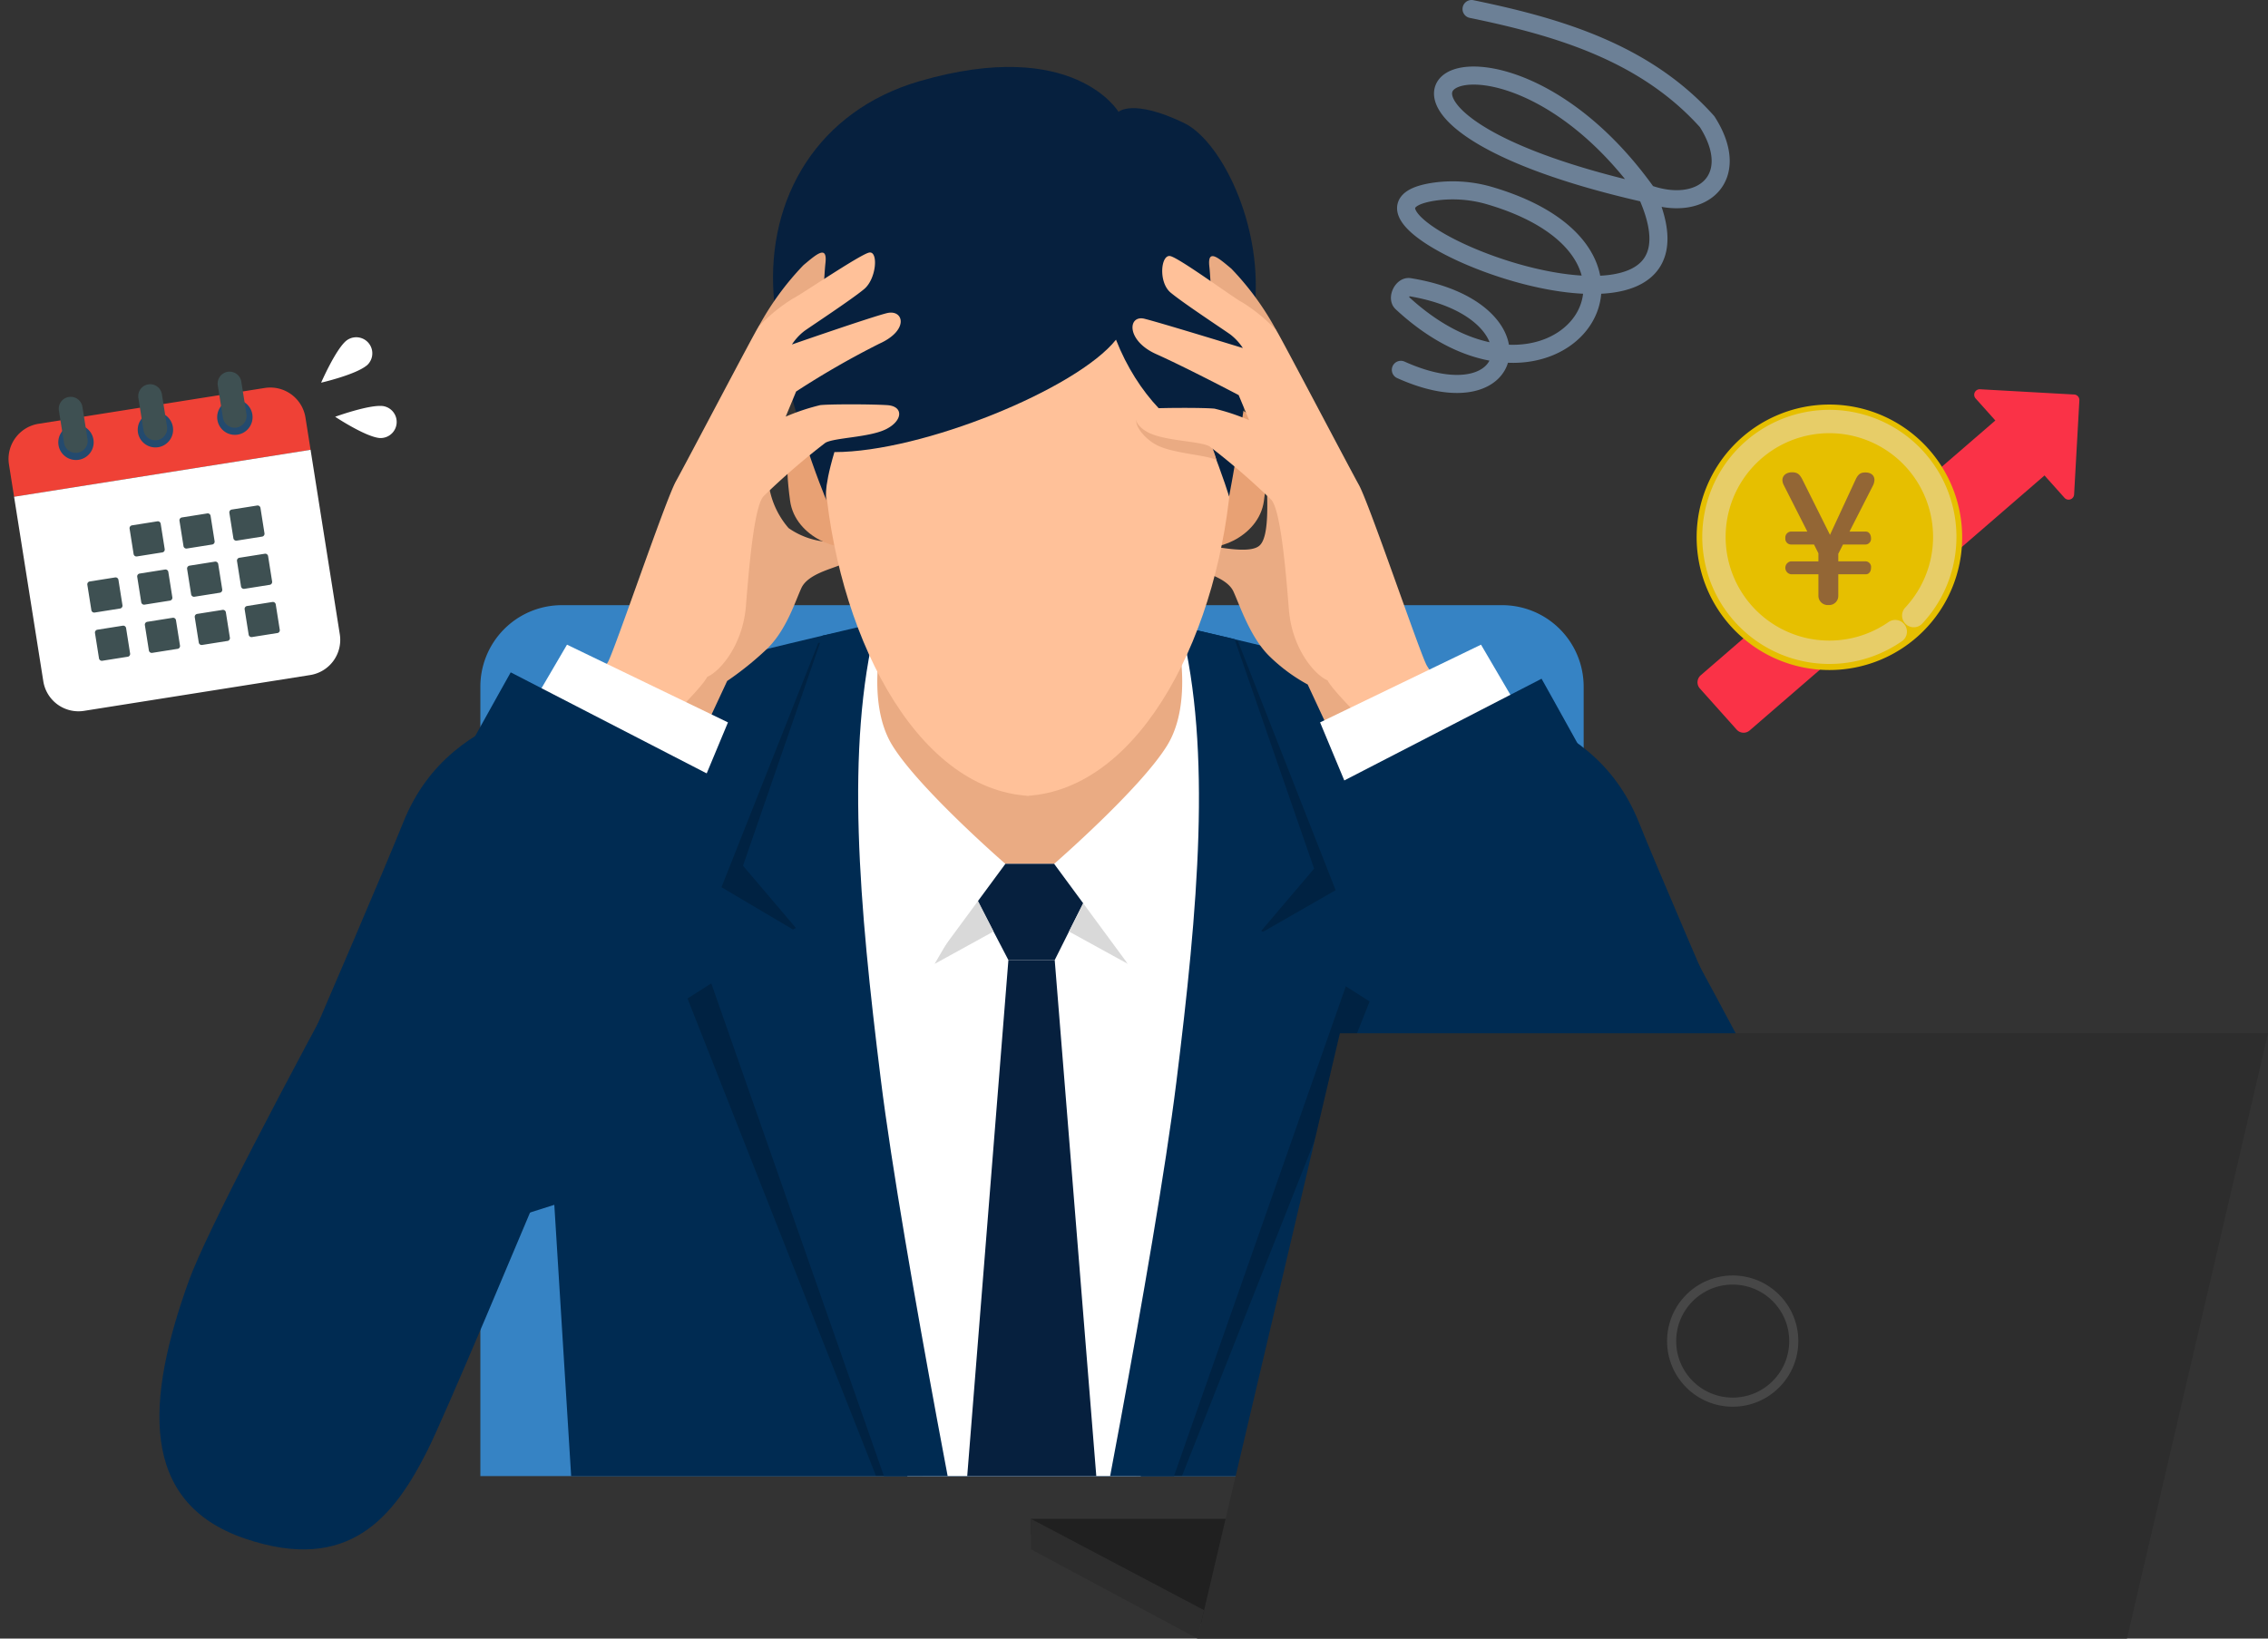 <svg xmlns="http://www.w3.org/2000/svg" xmlns:xlink="http://www.w3.org/1999/xlink" width="248.867" height="179.833" viewBox="0 0 248.867 179.833"><rect x="0" y="0" width="248.867" height="179.833" fill="#333333" stroke="none"/><defs><clipPath id="a"><rect width="211" height="159" transform="translate(0 -0.159)" fill="#fff" stroke="#707070" stroke-width="1"/></clipPath><clipPath id="b"><rect width="210.306" height="379.319" fill="none"/></clipPath><clipPath id="c"><rect width="202.114" height="171.492" fill="none"/></clipPath><clipPath id="d"><rect width="29.001" height="108.178" fill="none"/></clipPath><clipPath id="e"><rect width="28.813" height="108.538" fill="none"/></clipPath><clipPath id="f"><rect width="189.678" height="99.296" fill="none"/></clipPath><clipPath id="g"><rect width="135.746" height="66.433" fill="none"/></clipPath><clipPath id="h"><rect width="37.183" height="43.129" transform="translate(0 0)" fill="none" stroke="#6c8096" stroke-width="1"/></clipPath><clipPath id="i"><rect width="41.997" height="48.204" fill="none"/></clipPath><clipPath id="j"><rect width="32.94" height="34.291" fill="none"/></clipPath></defs><g transform="translate(-752.452 -1400.841)"><g transform="translate(760.074 1404)" clip-path="url(#a)"><g transform="translate(-0.069 4.185)"><g clip-path="url(#b)"><g transform="translate(2.675)"><g clip-path="url(#c)"><path d="M198.433,112.914H95.261a8.946,8.946,0,0,0-8.946,8.946V263.919H207.379V121.86a8.946,8.946,0,0,0-8.946-8.946" transform="translate(-43.833 -53.841)" fill="#3683c4"/><path d="M207.621,190.548s-19.335-44.312-23.284-54.145c-2.683-6.682-7.663-9.934-13.048-12s-40.8-10.348-40.8-10.348l-13.8-1.825v-.037l-.141.018-.141-.018v.037l-13.8,1.825S67.186,122.33,61.8,124.4s-10.365,5.322-13.048,12c-3.949,9.833-23.47,54.669-23.47,54.669l40.046-12.687,2.893,46.6h96.647l2.893-46.6Z" transform="translate(-14.731 -53.496)" fill="#002b52"/><path d="M245.6,133.792c-.28-.526-.545-1.07-.8-1.634l.638,1.511.161.123" transform="translate(-119.406 -63.017)" fill="#fff"/><path d="M184.893,226.063l6.564-17.624,10.282-58.185s.352-19.059-3.755-31.147c-.935-2.753-6.622-3.349-8.687-3.686.143.024-11.4-.828-11.458-.833-.065-.032-12.781.9-12.928.889-13.875,1.967-10.317,34.866-10.317,34.866l10.712,58.1,4.733,17.7Z" transform="translate(-76.195 -54.639)" fill="#fff"/><path d="M243.669,86.154c0,2.179.344,6.422-.8,7.454s-5.049,0-6.082,0-2.066,2.064-1.033,2.523,3.558,1.032,4.247,2.523,1.862,5.13,4.042,7.193a18.744,18.744,0,0,0,4.105,3.013l5.394,11.582,7.574-3.325Z" transform="translate(-114.885 -41.081)" fill="#eaab83"/><path d="M130.73,85.418A9.294,9.294,0,0,0,133,91.347a8.492,8.492,0,0,0,4.618,1.525c1.033,0,2.066,2.064,1.033,2.523s-3.558,1.032-4.247,2.523-1.665,4.686-3.846,6.75a34.772,34.772,0,0,1-4.3,3.456l-5.394,11.582-7.574-3.325Z" transform="translate(-56.694 -40.73)" fill="#eaab83"/><rect width="35.269" height="25.247" transform="translate(84.921 62.212)" fill="#eaab83"/><path d="M198.939,177.736h-5.083l-3.522-6.763,1.827-3.8h8.472l1.447,4.284Z" transform="translate(-93.433 -79.713)" fill="#06203e"/><path d="M191.725,187.365l-5.86,73.446h16.86l-5.917-73.446Z" transform="translate(-91.302 -89.342)" fill="#06203e"/><path d="M216.234,181.253,209.77,177.7l2.045-4.029Z" transform="translate(-102.7 -82.81)" fill="#d9d9d9"/><path d="M181.593,181.253l6.464-3.557-2.045-4.029Z" transform="translate(-89.265 -82.81)" fill="#d9d9d9"/><path d="M179.182,143.6,171.1,154.566s-9.32-12.211-10.148-15.522-1.243-13.453.622-16.557a33.263,33.263,0,0,0,2.485-4.76l1.657.621s-1.864,7.451,1.036,12.211S179.182,143.6,179.182,143.6" transform="translate(-79.09 -56.136)" fill="#fff"/><path d="M206.663,143.6l8.078,10.969s9.32-12.211,10.148-15.522,1.243-13.453-.622-16.557a33.26,33.26,0,0,1-2.485-4.76l-1.657.621s1.864,7.451-1.036,12.211S206.663,143.6,206.663,143.6" transform="translate(-101.219 -56.136)" fill="#fff"/><path d="M158.221,86.383c-1.387,1.154-6.666-.606-7.225-4.717s-.674-8.472,2.5-10.012,5.3,4.91,5.684,7.894.653,5.491-.963,6.835" transform="translate(-74.528 -34.055)" fill="#e8a174"/><path d="M235.7,86.423c1.387,1.154,6.666-.606,7.225-4.717s.674-8.472-2.5-10.012-5.3,4.91-5.684,7.894-.653,5.491.963,6.835" transform="translate(-114.464 -34.074)" fill="#e8a174"/><g transform="translate(65.212 63.199)" opacity="0.2" style="mix-blend-mode:multiply;isolation:isolate"><g transform="translate(0)"><g clip-path="url(#d)"><path d="M133.489,147.632l8.025,4.748-11.753,7.463,27.29,69.137h1.712s-7.787-38.813-10.159-57.913-3.906-36.39-.5-49.98c-1.807-.2-3.986-.285-3.986-.285Z" transform="translate(-129.761 -120.801)"/></g></g></g><path d="M138.006,143.377l5.8,6.83-9.527,5.381,25.073,71.579h4.342s-8.2-41.255-10.572-60.355-3.906-36.39-.5-49.98c-4.472,1.057-5.888,1.29-5.888,1.29Z" transform="translate(-66.703 -55.709)" fill="#002b52"/><g transform="translate(111.246 62.948)" opacity="0.2" style="mix-blend-mode:multiply;isolation:isolate"><g transform="translate(0)"><g clip-path="url(#e)"><path d="M242.837,147.726l-8.149,4.676,11.877,7.535L219.32,228.859h-1.567s7.6-38.6,9.969-57.7,3.906-36.39.5-49.98c1.431-.44,3.862-.86,3.862-.86Z" transform="translate(-217.752 -120.321)"/></g></g></g><path d="M237.851,143.994l-5.8,6.83,9.527,5.381-24.984,71.227h-4.342s8.112-40.9,10.484-60,3.906-36.39.5-49.98c4.434,1,5.879,1.339,5.892,1.361Z" transform="translate(-103.884 -56.004)" fill="#002b52"/><path d="M180.672,23.888C214.9,20.161,206.124,90,180.453,91.332h.438c-25.527-1.29-34.523-71.169-.219-67.444" transform="translate(-78.116 -11.322)" fill="#ffc199"/><path d="M153.565,47.59s-.443-.9.863-5.317c9.642,0,26.583-6.92,30.9-12.336,2.376,6.06,6.66,10.2,10.288,11.3,1.57,3.979,2.124,5.92,2.124,5.92s2.581-13.472,2.913-22.2-4.1-16.994-7.852-18.8c-5.641-2.715-7.195-1.224-7.195-1.224s-4.9-8.294-21.841-3.366c-11.091,3.226-16.787,12.742-16,23.537.778,10.665,5.8,22.489,5.8,22.489" transform="translate(-73.098 0)" fill="#06203e"/><path d="M144.655,47.095a30.933,30.933,0,0,1,4.935-6.766c1.377-1.147,2.64-2.294,2.41-.229s0,4.014-1.377,5.046-5.968,1.949-5.968,1.949" transform="translate(-71.651 -18.577)" fill="#eaab83"/><path d="M103,89.171s3.1-4.128,3.787-5.275,6.312-17.775,7.459-19.839,8.607-16.285,9.066-16.973a18.71,18.71,0,0,1,3.787-3.1c.574-.229,7.314-4.811,8.347-5.04s.834,2.861-.543,4.008-5.738,4.014-6.542,4.587a6.011,6.011,0,0,0-1.377,1.491s8.576-2.981,10.413-3.44,2.5,1.865-.831,3.356a94.126,94.126,0,0,0-9.123,5.245L126.3,56.946a23.54,23.54,0,0,1,3.787-1.261c1.033-.115,5.508-.115,7.344,0s1.722,1.72-.115,2.638-5.623.917-6.656,1.491a76.95,76.95,0,0,0-6.771,5.848c-1.033,1.032-1.607,7.684-1.951,12.041s-2.869,7.225-4.246,7.8c-1.033,2.064-11.82,11.926-11.82,11.926L99.9,92.84Z" transform="translate(-50.313 -18.566)" fill="#ffc199"/><path d="M246.531,47.832a30.933,30.933,0,0,0-4.934-6.766c-1.378-1.147-2.64-2.294-2.41-.229s0,4.014,1.377,5.046,5.968,1.949,5.968,1.949" transform="translate(-116.714 -18.928)" fill="#eaab83"/><path d="M230.881,74.243c-1.033-.115-4.317-1.415-6.153-1.3s-.377,2.449,1.46,3.367,5.46,1.046,6.493,1.62a10.148,10.148,0,0,0-1.8-3.687" transform="translate(-109.429 -34.778)" fill="#eaab83"/><path d="M259.181,89.907s-3.1-4.128-3.787-5.275-6.312-17.775-7.459-19.839-8.607-16.284-9.066-16.973a18.71,18.71,0,0,0-3.787-3.1c-.574-.229-6.8-4.811-7.837-5.04s-1.345,2.861.032,4.008,5.738,4.014,6.542,4.587A6.011,6.011,0,0,1,235.2,49.77s-8.951-2.752-10.788-3.211-2.053,2.384,1.275,3.875,9.053,4.5,9.053,4.5l1.147,2.752a23.541,23.541,0,0,0-3.787-1.261c-1.033-.115-5.508-.115-7.344,0s-1.722,1.72.115,2.638,5.623.917,6.656,1.491a76.954,76.954,0,0,1,6.771,5.848c1.033,1.032,1.607,7.684,1.951,12.041s2.869,7.225,4.246,7.8c1.033,2.064,11.82,11.926,11.82,11.926l5.968-4.587Z" transform="translate(-109.051 -18.917)" fill="#ffc199"/></g></g></g></g></g><g transform="translate(769.944 1471.594)"><path d="M79.546,0l-6.52,11.135L91.875,21.322,97.209,8.529Z" transform="translate(-34.821 0)" fill="#fff"/><g transform="translate(0 0)"><g clip-path="url(#f)"><path d="M38.549,5.806,60.6,17.178S33.125,83.779,29.45,91.123s-8.617,13.648-20.067,9.751c-11.642-3.964-10.875-15.213-6.15-28.3C7.105,61.845,38.549,5.806,38.549,5.806" transform="translate(0 -2.768)" fill="#002b52"/><path d="M261.1,0,243.439,8.529l5.335,12.793,18.848-10.187Z" transform="translate(-116.08 0)" fill="#fff"/><path d="M269.8,7.143,247.751,18.515s27.007,65.9,30.682,73.246,12.8,12.666,20.067,9.751c11.413-4.581,10.875-15.213,6.15-28.3C300.778,62.482,269.8,7.143,269.8,7.143" transform="translate(-118.136 -3.406)" fill="#002b52"/></g></g></g><g transform="translate(865.573 1514.242)"><path d="M0,101.862v1.7l18.27,9.8H59.59l-20.3-11.5Z" transform="translate(0 -48.571)" fill="#202020"/><path d="M0,105.2,18.27,115,19,111.886,0,101.862Z" transform="translate(0 -48.571)" fill="#2d2d2d"/><path d="M50.557,0,34.922,66.433h102L152.4,0Z" transform="translate(-16.652 0)" fill="#2d2d2d"/><g transform="translate(0 0)"><g clip-path="url(#g)"><circle cx="6.702" cy="6.702" r="6.702" transform="translate(70.306 27.082)" fill="none" stroke="#474747" stroke-miterlimit="10" stroke-width="1"/></g></g></g><g transform="translate(905.073 1400.841)"><g clip-path="url(#h)"><path d="M8.852.991C18.492,2.977,27.928,5.8,34.7,13.352c3.956,6.183-.57,10.075-6.545,7.908-40.408-9.093-17.191-23.8-.227-.307,10.3,22-38.921,2.33-23.092.071a14.44,14.44,0,0,1,6.175.5C33.346,28.224,17.755,48.6,1.2,33.215c-.546-.507.1-1.825.832-1.706,14.758,2.381,12.1,14.957-.938,9.081" fill="none" stroke="#6c8096" stroke-linecap="round" stroke-linejoin="round" stroke-width="1.982"/></g></g><g transform="translate(938.624 1433.056)"><g clip-path="url(#i)"><path d="M39.363,45.7l-4.041-4.518a1.016,1.016,0,0,0-1.435-.08C26.439,47.542,8.269,63.257.632,69.869A1.016,1.016,0,0,0,.552,71.3l4.041,4.518a1.016,1.016,0,0,0,1.435.08c7.447-6.436,25.618-22.151,33.255-28.763a1.016,1.016,0,0,0,.08-1.435" transform="translate(-0.2 -27.956)" fill="#fa3247"/><path d="M108.045,34.507l-.576,10.328a.605.605,0,0,1-1.056.37L96.661,34.3a.606.606,0,0,1,.485-1.008l10.328.576a.606.606,0,0,1,.571.638" transform="translate(-66.049 -22.785)" fill="#fa3247"/><path d="M29.136,53.178A14.568,14.568,0,1,1,14.568,38.61,14.568,14.568,0,0,1,29.136,53.178" transform="translate(0 -26.425)" fill="#e6bf00"/><path d="M25.919,67.7a12.663,12.663,0,1,1,2.031-1.76" transform="translate(-4.126 -30.595)" fill="none" stroke="#e7cd68" stroke-linecap="round" stroke-linejoin="round" stroke-width="2.564"/><path d="M36.471,70.1l-.518,1.019v.83h3.021a.622.622,0,0,1,.572.7c0,.415-.215.717-.572.717H35.953v2.377a1,1,0,0,1-1.072,1,1.017,1.017,0,0,1-1.108-1V73.365H30.751a.715.715,0,0,1,0-1.414h3.021v-.887L33.29,70.1H30.734a.635.635,0,0,1-.59-.7.653.653,0,0,1,.59-.717h1.823l-2.592-5.112a1.307,1.307,0,0,1-.143-.528c0-.528.447-.868,1.055-.868s.858.245,1.144.811l3.021,6.055,2.806-6.055c.268-.584.536-.792,1.072-.792.626,0,1,.321,1,.83a1.534,1.534,0,0,1-.2.679l-2.538,4.98h1.787c.358,0,.572.34.572.717a.622.622,0,0,1-.572.7Z" transform="translate(-20.41 -42.556)" fill="#936635"/></g></g><g transform="translate(2)"><path d="M122.252,9.979c-1.236,1.034-5.016,1.9-5.016,1.9s1.575-3.618,2.752-4.6a1.765,1.765,0,0,1,2.264,2.707" transform="translate(668.454 1430.96)" fill="#fff"/><path d="M127.777,38.443c-1.6-.183-4.83-2.329-4.83-2.329s3.707-1.351,5.231-1.177a1.765,1.765,0,0,1-.4,3.506" transform="translate(664.283 1410.467)" fill="#fff"/><g transform="translate(750.452 1445.605) rotate(-9)"><g transform="translate(0 0)" clip-path="url(#j)"><path d="M29.031,2.8H3.908A3.908,3.908,0,0,0,0,6.706v3.586H32.94V6.706A3.909,3.909,0,0,0,29.031,2.8" transform="translate(0 -0.413)" fill="#ef4136"/><path d="M0,11.591V32.1A3.908,3.908,0,0,0,3.909,36H29.031A3.908,3.908,0,0,0,32.94,32.1V11.591Z" transform="translate(0 -1.714)" fill="#fff"/><path d="M17.186,21.057H14.367a.318.318,0,0,1-.318-.318V17.921a.318.318,0,0,1,.318-.318h2.819a.318.318,0,0,1,.318.318V20.74a.318.318,0,0,1-.318.318" transform="translate(-2.078 -2.603)" fill="#3e5052"/><path d="M23.691,21.057H20.872a.318.318,0,0,1-.318-.318V17.921a.318.318,0,0,1,.318-.318h2.819a.318.318,0,0,1,.318.318V20.74a.318.318,0,0,1-.318.318" transform="translate(-3.04 -2.603)" fill="#3e5052"/><path d="M30.195,21.057H27.376a.318.318,0,0,1-.318-.318V17.921a.318.318,0,0,1,.318-.318h2.819a.318.318,0,0,1,.318.318V20.74a.318.318,0,0,1-.318.318" transform="translate(-4.002 -2.603)" fill="#3e5052"/><path d="M10.682,27.344H7.863a.318.318,0,0,1-.318-.318V24.208a.318.318,0,0,1,.318-.318h2.819a.318.318,0,0,1,.318.318v2.819a.318.318,0,0,1-.318.318" transform="translate(-1.116 -3.533)" fill="#3e5052"/><path d="M17.186,27.344H14.367a.318.318,0,0,1-.318-.318V24.208a.318.318,0,0,1,.318-.318h2.819a.318.318,0,0,1,.318.318v2.819a.318.318,0,0,1-.318.318" transform="translate(-2.078 -3.533)" fill="#3e5052"/><path d="M23.691,27.344H20.872a.318.318,0,0,1-.318-.318V24.208a.318.318,0,0,1,.318-.318h2.819a.318.318,0,0,1,.318.318v2.819a.318.318,0,0,1-.318.318" transform="translate(-3.04 -3.533)" fill="#3e5052"/><path d="M30.195,27.344H27.376a.318.318,0,0,1-.318-.318V24.208a.318.318,0,0,1,.318-.318h2.819a.318.318,0,0,1,.318.318v2.819a.318.318,0,0,1-.318.318" transform="translate(-4.002 -3.533)" fill="#3e5052"/><path d="M10.682,33.632H7.863a.318.318,0,0,1-.318-.318V30.5a.318.318,0,0,1,.318-.318h2.819A.318.318,0,0,1,11,30.5v2.819a.318.318,0,0,1-.318.318" transform="translate(-1.116 -4.463)" fill="#3e5052"/><path d="M17.186,33.632H14.367a.318.318,0,0,1-.318-.318V30.5a.318.318,0,0,1,.318-.318h2.819a.318.318,0,0,1,.318.318v2.819a.318.318,0,0,1-.318.318" transform="translate(-2.078 -4.463)" fill="#3e5052"/><path d="M23.691,33.632H20.872a.318.318,0,0,1-.318-.318V30.5a.318.318,0,0,1,.318-.318h2.819a.318.318,0,0,1,.318.318v2.819a.318.318,0,0,1-.318.318" transform="translate(-3.04 -4.463)" fill="#3e5052"/><path d="M30.195,33.632H27.376a.318.318,0,0,1-.318-.318V30.5a.318.318,0,0,1,.318-.318h2.819a.318.318,0,0,1,.318.318v2.819a.318.318,0,0,1-.318.318" transform="translate(-4.002 -4.463)" fill="#3e5052"/><path d="M10.574,5.576A1.941,1.941,0,1,1,8.633,3.635a1.941,1.941,0,0,1,1.941,1.941" transform="translate(-0.99 -0.537)" fill="#244a6e"/><path d="M8.743,0A1.305,1.305,0,0,0,7.438,1.306V4.889a1.306,1.306,0,1,0,2.612,0V1.306A1.305,1.305,0,0,0,8.743,0" transform="translate(-1.1 0)" fill="#3e5052"/><path d="M20.932,5.576a1.941,1.941,0,1,1-1.941-1.941,1.941,1.941,0,0,1,1.941,1.941" transform="translate(-2.522 -0.537)" fill="#244a6e"/><path d="M19.1,0A1.306,1.306,0,0,0,17.8,1.306V4.889a1.306,1.306,0,0,0,2.613,0V1.306A1.306,1.306,0,0,0,19.1,0" transform="translate(-2.632 0)" fill="#3e5052"/><path d="M31.291,5.576A1.941,1.941,0,1,1,29.35,3.635a1.942,1.942,0,0,1,1.941,1.941" transform="translate(-4.054 -0.537)" fill="#244a6e"/><path d="M29.46,0a1.306,1.306,0,0,0-1.306,1.306V4.889a1.306,1.306,0,0,0,2.613,0V1.306A1.306,1.306,0,0,0,29.46,0" transform="translate(-4.164 0)" fill="#3e5052"/></g></g></g></g></svg>